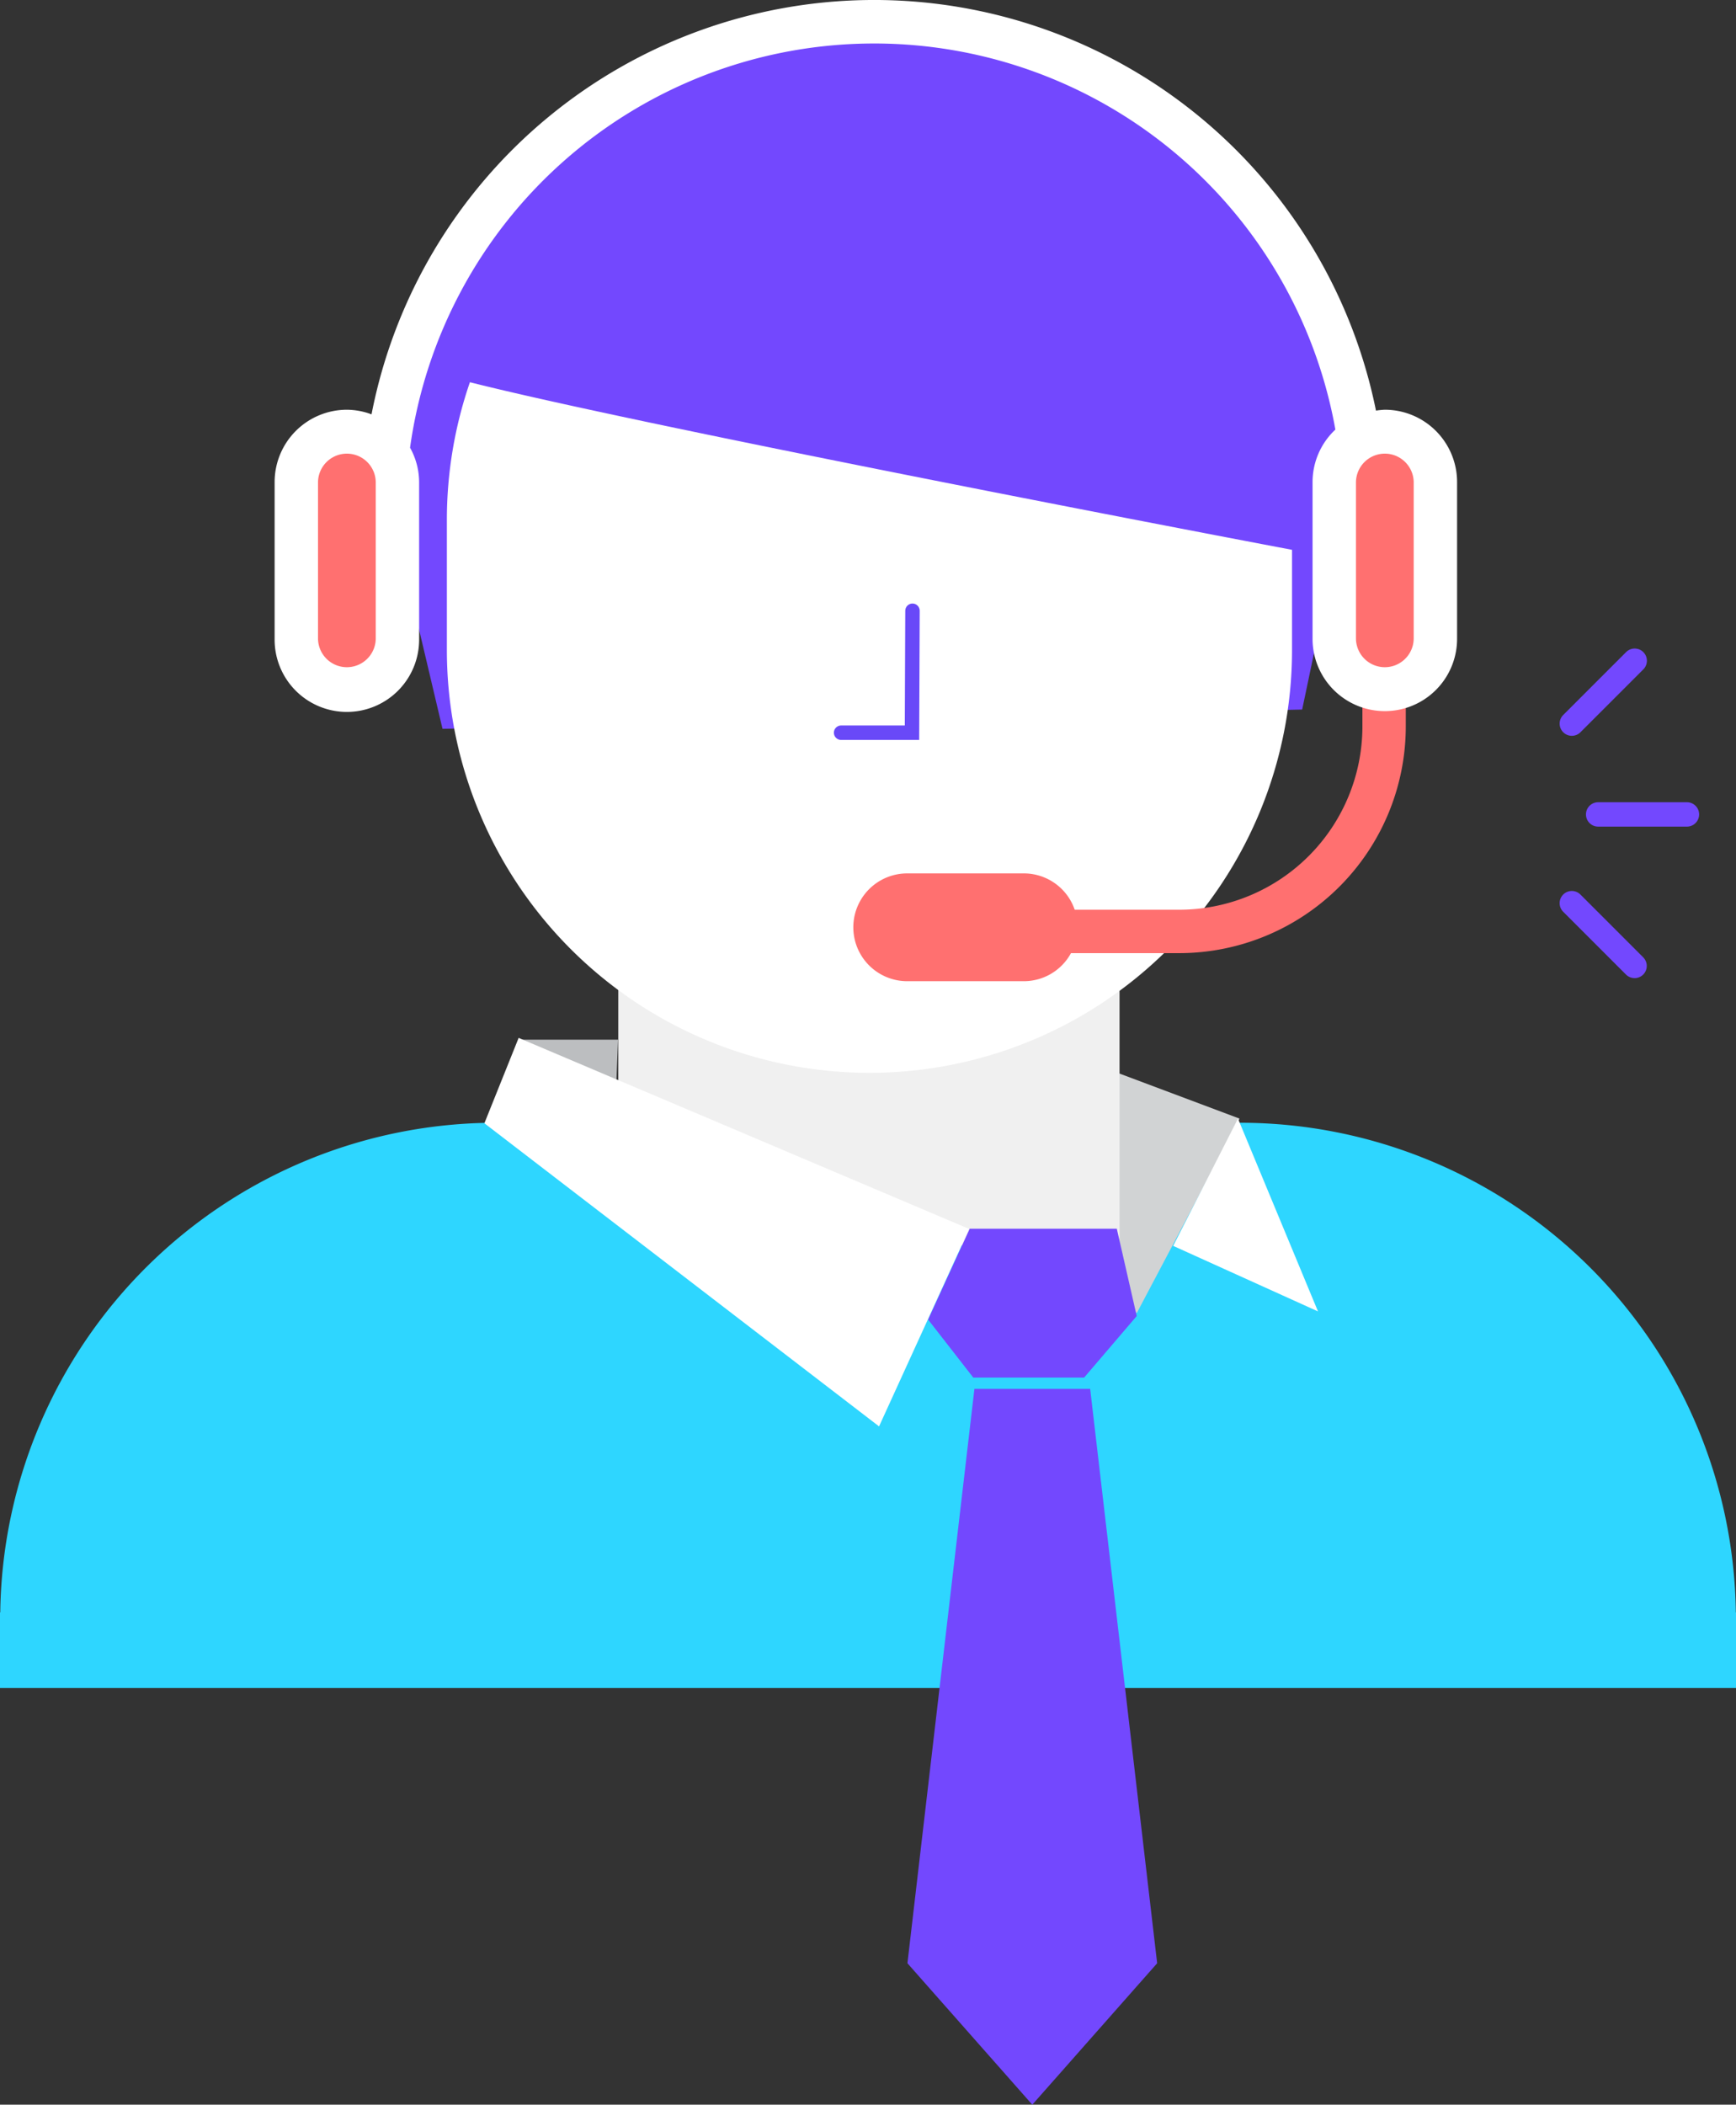 <svg xmlns="http://www.w3.org/2000/svg" data-name="Group 491" width="194.751" height="236.002"><rect width="100%" height="100%" fill="#333333" stroke="none"/><path data-name="Path 465" d="M194.732 180.806a55.626 55.626 0 00-55.618-54.909H55.649a55.627 55.627 0 00-55.62 54.909H0v8.474h194.751v-8.474z" fill="#2ed6ff"/><path data-name="Path 466" d="M139.054 125.431l-51.258-19.223.1 9.228 39.632 31.8z" fill="#d1d3d4"/><path data-name="Path 467" d="M149.772 46.638c-5.26-24.3-26.121-42.5-51.991-42.5a53.365 53.365 0 00-53.3 49.2c-.087 1.222 1.2 11.617 1.2 11.617l3.962 16.77 96.438-2.162s1.991-9.339 3.526-17.286a59.856 59.856 0 00.165-15.639z" fill="#7348fe"/><path data-name="Path 2244" d="M125.593 145.127l-56.232-17.452v-22.742h56.232z" fill="#f0f0f0"/><path data-name="Line 826" fill="none" d="M74.665 117.774v28.831"/><path data-name="Path 468" d="M52.717 42.86a47.294 47.294 0 00-2.585 15.433v14.6a47.406 47.406 0 0094.812 0v-11.24C129.922 58.808 71.39 47.571 52.717 42.86z" fill="#fff"/><path data-name="Path 2245" d="M144.694 58.293a47.406 47.406 0 00-94.812 0v14.6a47.406 47.406 0 1094.812 0z" fill="none"/><path data-name="Path 2114-2" d="M102.366 68.486l-.056 13.674h-7.952" fill="none" stroke="#6949f8" stroke-linecap="round" stroke-miterlimit="10" stroke-width="1.62"/><path data-name="Path 469" d="M152.84 75.603v5.869a20.56 20.56 0 01-20.538 20.536h-11.738a6.031 6.031 0 00-5.683-4.071h-13.109a6.043 6.043 0 100 12.086h13.107a6.022 6.022 0 005.268-3.145h12.152a25.436 25.436 0 0025.407-25.407v-5.869z" fill="#ff7070"/><rect data-name="Rectangle 180" width="11.344" height="28.927" rx="2.923" transform="translate(33.238 48.378)" fill="#ff7070"/><rect data-name="Rectangle 181" width="11.344" height="28.927" rx="2.923" transform="translate(149.681 48.378)" fill="#ff7070"/><g data-name="Group 267"><path data-name="Path 470" d="M189.247 92.69h-9.96a1.367 1.367 0 010-2.734h9.96a1.367 1.367 0 010 2.734z" fill="#7348fe"/></g><g data-name="Group 268"><path data-name="Path 471" d="M176.333 82.509a1.368 1.368 0 01-.966-2.334l7.043-7.041a1.368 1.368 0 111.931 1.938l-7.043 7.04a1.362 1.362 0 01-.965.397z" fill="#7348fe"/></g><g data-name="Group 269"><path data-name="Path 472" d="M183.372 109.677a1.366 1.366 0 01-.966-.4l-7.039-7.038a1.366 1.366 0 011.931-1.933l7.042 7.042a1.366 1.366 0 01-.964 2.332z" fill="#7348fe"/></g><path data-name="Path 473" d="M104.121 147.97l5.064 6.5h12.437l5.9-6.9-2.234-9.788h-16.506z" fill="#7348fe"/><path data-name="Path 474" d="M109.314 155.739l-7.514 64.405 14.007 15.859 14.007-15.859-7.514-64.405z" fill="#7348fe"/><path data-name="Path 475" d="M58.334 116.583h11l-.18 4.489z" fill="#bcbec0"/><path data-name="Path 476" d="M138.88 125.431l8.978 21.621-16.246-7.349z" fill="#fff"/><path data-name="Path 477" d="M108.724 137.807l-50.541-21.426-3.843 9.573 44.275 33.99z" fill="#fff"/><path data-name="Path 478" d="M155.353 45.943a8.415 8.415 0 00-.991.1 57.442 57.442 0 00-112.683.419 8 8 0 00-2.767-.518 8.115 8.115 0 00-8.104 8.106v17.583a8.106 8.106 0 1016.211 0V54.05a7.994 7.994 0 00-1.017-3.85 52.566 52.566 0 01103.806-2.031 8.064 8.064 0 00-2.561 5.881v17.583a8.107 8.107 0 0016.214 0V54.05a8.115 8.115 0 00-8.108-8.107zm-113.2 25.69a3.239 3.239 0 01-6.477 0V54.05a3.239 3.239 0 016.477 0zm116.441 0a3.239 3.239 0 01-6.477 0V54.05a3.239 3.239 0 016.477 0z" fill="#fff"/></svg>